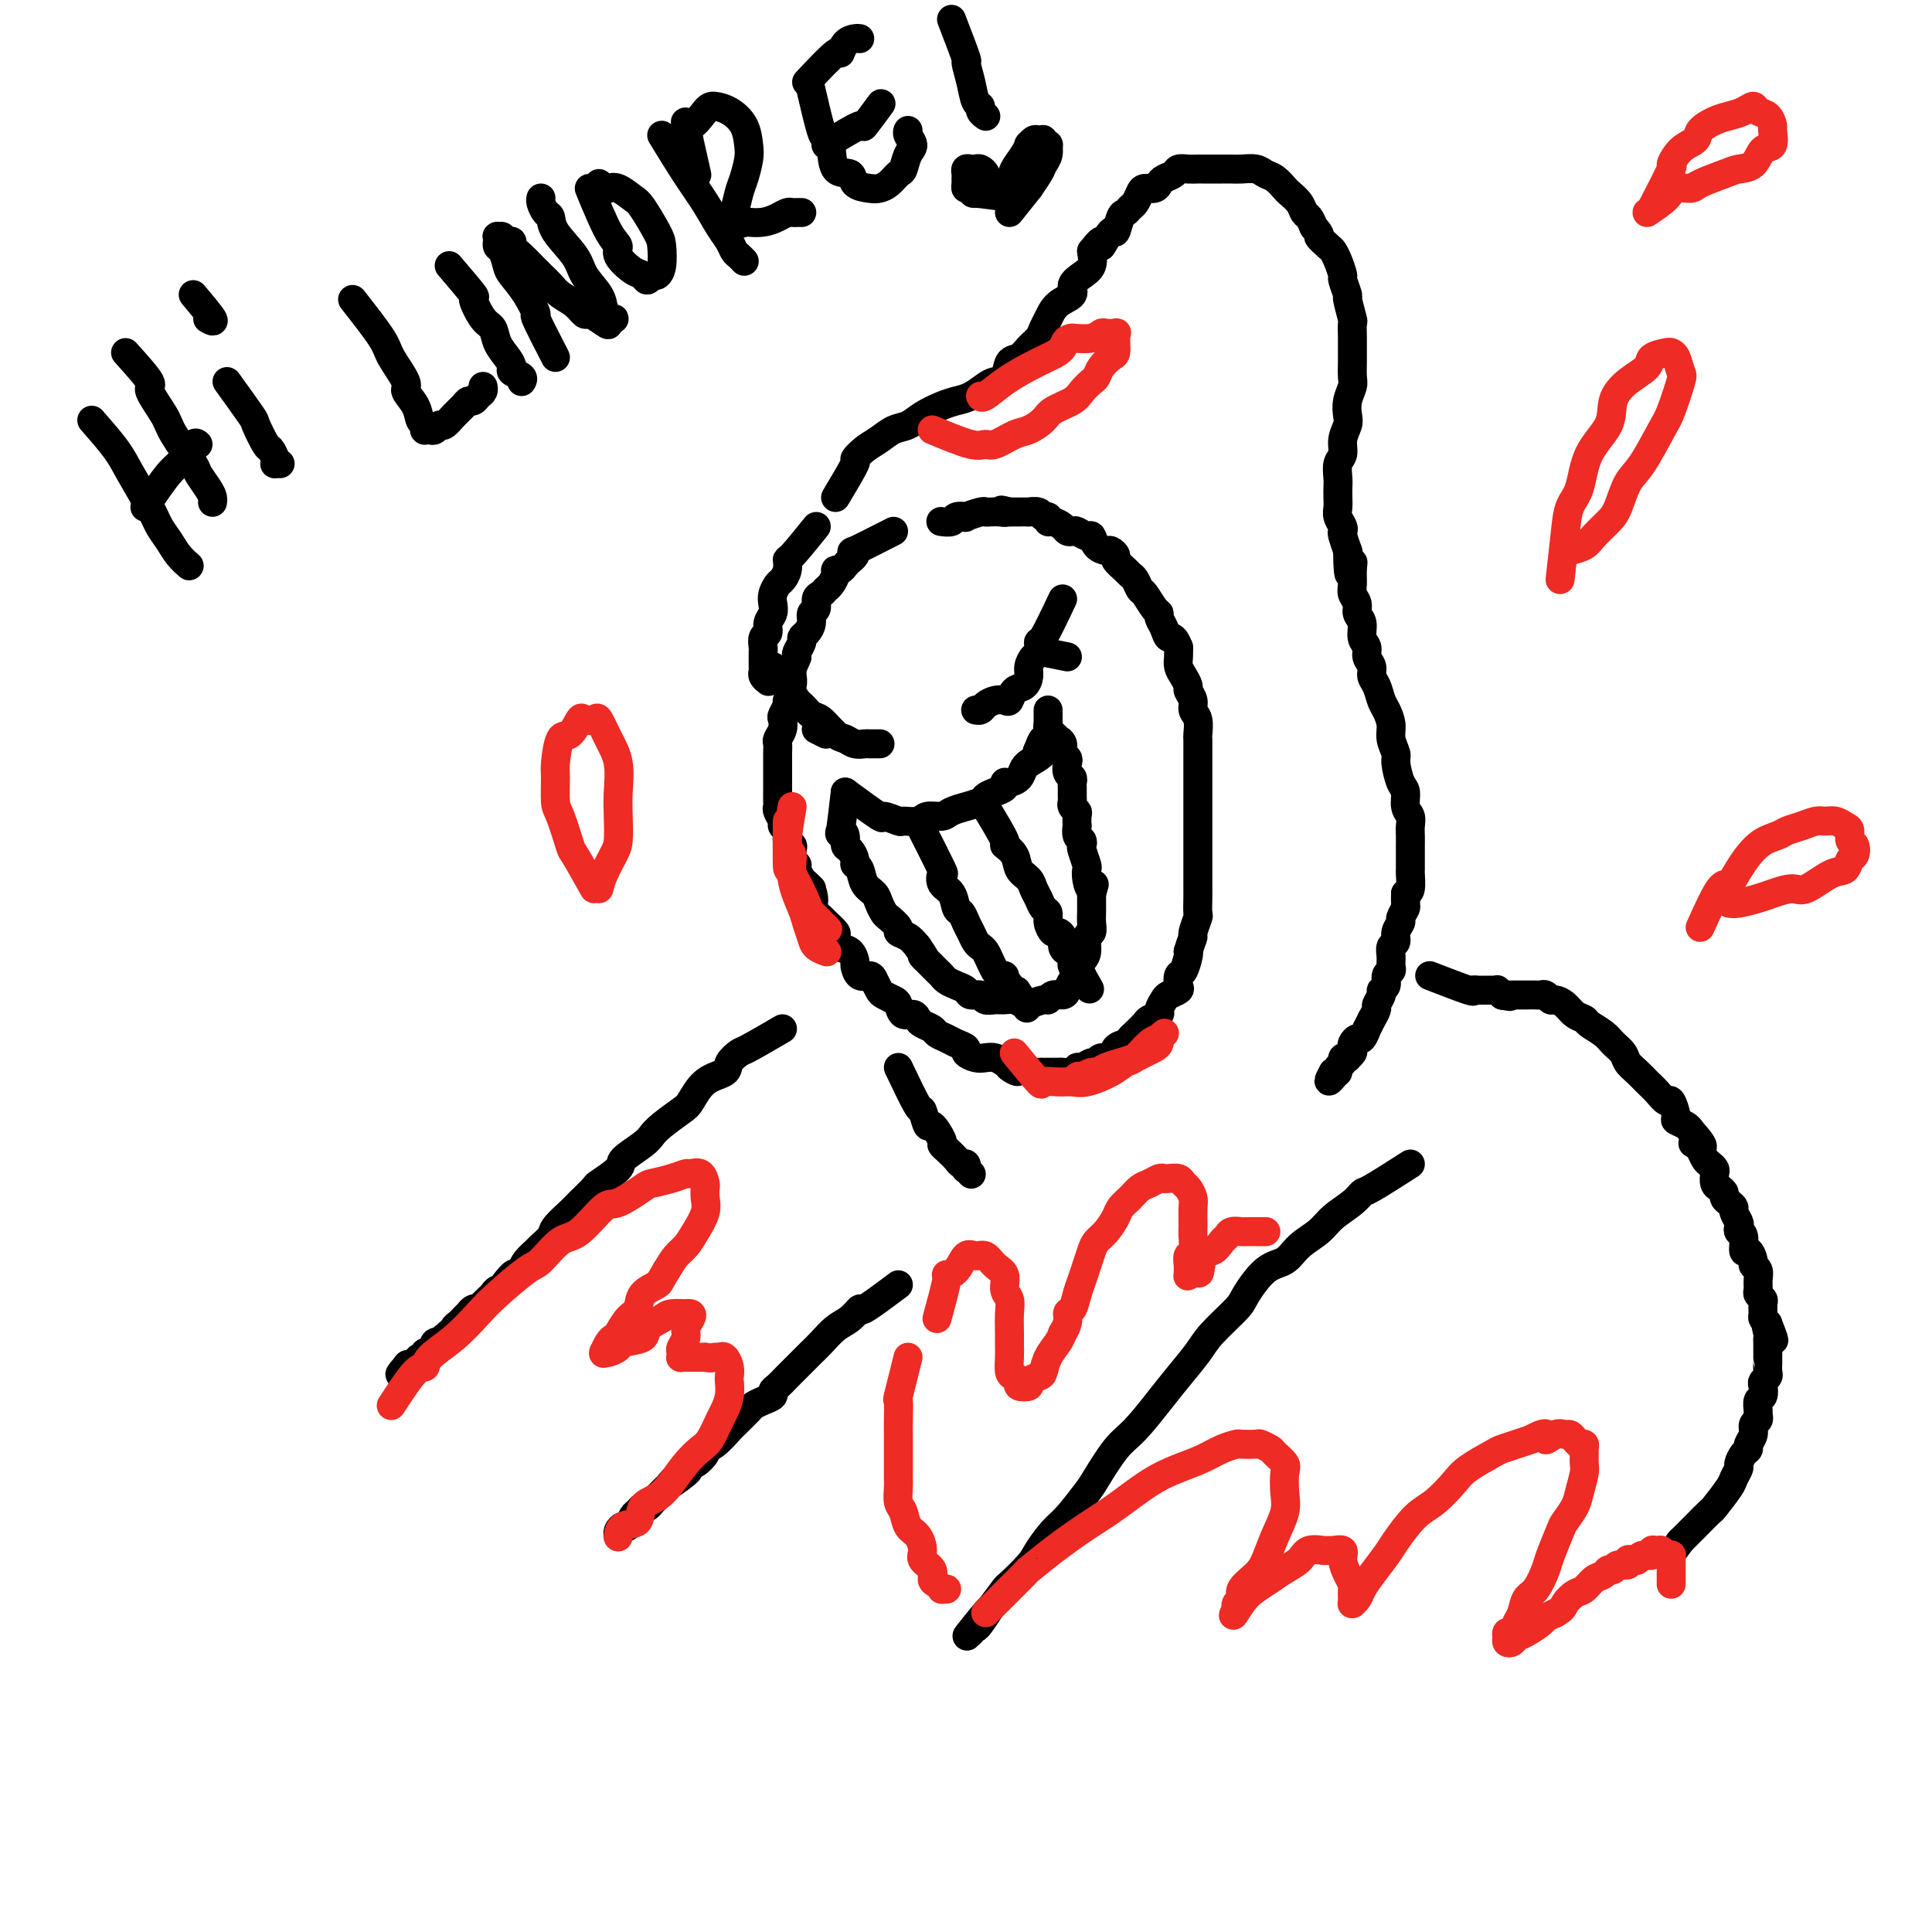 <svg viewBox='0 0 400 400' version='1.1' xmlns='http://www.w3.org/2000/svg' xmlns:xlink='http://www.w3.org/1999/xlink'><g fill='none' stroke='rgb(0,0,0)' stroke-width='6' stroke-linecap='round' stroke-linejoin='round'><path d='M185,110c-3.375,1.714 -6.750,3.429 -8,4c-1.250,0.571 -0.376,-0.001 0,0c0.376,0.001 0.254,0.574 0,1c-0.254,0.426 -0.642,0.705 -1,1c-0.358,0.295 -0.687,0.608 -1,1c-0.313,0.392 -0.609,0.864 -1,1c-0.391,0.136 -0.878,-0.066 -1,0c-0.122,0.066 0.121,0.398 0,1c-0.121,0.602 -0.606,1.475 -1,2c-0.394,0.525 -0.698,0.703 -1,1c-0.302,0.297 -0.602,0.712 -1,1c-0.398,0.288 -0.894,0.448 -1,1c-0.106,0.552 0.178,1.496 0,2c-0.178,0.504 -0.817,0.568 -1,1c-0.183,0.432 0.091,1.233 0,2c-0.091,0.767 -0.546,1.501 -1,2c-0.454,0.499 -0.905,0.763 -1,1c-0.095,0.237 0.167,0.449 0,1c-0.167,0.551 -0.762,1.443 -1,2c-0.238,0.557 -0.119,0.778 0,1'/><path d='M165,136c-0.847,2.260 -0.963,1.909 -1,2c-0.037,0.091 0.005,0.625 0,1c-0.005,0.375 -0.058,0.591 0,1c0.058,0.409 0.225,1.012 0,2c-0.225,0.988 -0.844,2.361 -1,3c-0.156,0.639 0.151,0.542 0,1c-0.151,0.458 -0.758,1.470 -1,2c-0.242,0.530 -0.117,0.578 0,1c0.117,0.422 0.228,1.216 0,2c-0.228,0.784 -0.793,1.556 -1,2c-0.207,0.444 -0.055,0.560 0,1c0.055,0.440 0.015,1.206 0,2c-0.015,0.794 -0.004,1.617 0,2c0.004,0.383 0.001,0.326 0,1c-0.001,0.674 -0.001,2.077 0,3c0.001,0.923 0.004,1.364 0,2c-0.004,0.636 -0.016,1.466 0,2c0.016,0.534 0.061,0.772 0,1c-0.061,0.228 -0.228,0.446 0,1c0.228,0.554 0.849,1.444 1,2c0.151,0.556 -0.170,0.778 0,1c0.170,0.222 0.829,0.444 1,1c0.171,0.556 -0.146,1.444 0,2c0.146,0.556 0.756,0.778 1,1c0.244,0.222 0.121,0.445 0,1c-0.121,0.555 -0.240,1.444 0,2c0.240,0.556 0.838,0.779 1,1c0.162,0.221 -0.111,0.441 0,1c0.111,0.559 0.607,1.458 1,2c0.393,0.542 0.684,0.726 1,1c0.316,0.274 0.658,0.637 1,1'/><path d='M168,184c1.036,3.357 0.128,2.749 0,3c-0.128,0.251 0.526,1.362 1,2c0.474,0.638 0.770,0.805 1,1c0.230,0.195 0.394,0.418 1,1c0.606,0.582 1.655,1.522 2,2c0.345,0.478 -0.013,0.494 0,1c0.013,0.506 0.398,1.502 1,2c0.602,0.498 1.422,0.497 2,1c0.578,0.503 0.914,1.510 1,2c0.086,0.490 -0.079,0.464 0,1c0.079,0.536 0.401,1.635 1,2c0.599,0.365 1.474,-0.004 2,0c0.526,0.004 0.705,0.381 1,1c0.295,0.619 0.708,1.480 1,2c0.292,0.520 0.463,0.699 1,1c0.537,0.301 1.439,0.725 2,1c0.561,0.275 0.779,0.402 1,1c0.221,0.598 0.444,1.666 1,2c0.556,0.334 1.443,-0.065 2,0c0.557,0.065 0.782,0.595 1,1c0.218,0.405 0.428,0.686 1,1c0.572,0.314 1.506,0.662 2,1c0.494,0.338 0.547,0.668 1,1c0.453,0.332 1.304,0.667 2,1c0.696,0.333 1.236,0.664 2,1c0.764,0.336 1.752,0.678 2,1c0.248,0.322 -0.243,0.625 0,1c0.243,0.375 1.220,0.822 2,1c0.780,0.178 1.364,0.086 2,0c0.636,-0.086 1.325,-0.168 2,0c0.675,0.168 1.338,0.584 2,1'/><path d='M208,220c4.771,3.027 1.698,1.596 1,1c-0.698,-0.596 0.978,-0.356 2,0c1.022,0.356 1.391,0.827 2,1c0.609,0.173 1.457,0.046 2,0c0.543,-0.046 0.779,-0.011 1,0c0.221,0.011 0.427,-0.001 1,0c0.573,0.001 1.515,0.015 2,0c0.485,-0.015 0.515,-0.061 1,0c0.485,0.061 1.426,0.228 2,0c0.574,-0.228 0.783,-0.850 1,-1c0.217,-0.150 0.443,0.172 1,0c0.557,-0.172 1.443,-0.837 2,-1c0.557,-0.163 0.783,0.178 1,0c0.217,-0.178 0.426,-0.874 1,-1c0.574,-0.126 1.515,0.318 2,0c0.485,-0.318 0.515,-1.398 1,-2c0.485,-0.602 1.424,-0.724 2,-1c0.576,-0.276 0.789,-0.704 1,-1c0.211,-0.296 0.420,-0.459 1,-1c0.580,-0.541 1.532,-1.458 2,-2c0.468,-0.542 0.453,-0.708 1,-1c0.547,-0.292 1.657,-0.708 2,-1c0.343,-0.292 -0.080,-0.458 0,-1c0.080,-0.542 0.662,-1.459 1,-2c0.338,-0.541 0.433,-0.706 1,-1c0.567,-0.294 1.606,-0.716 2,-1c0.394,-0.284 0.144,-0.430 0,-1c-0.144,-0.570 -0.183,-1.565 0,-2c0.183,-0.435 0.588,-0.309 1,-1c0.412,-0.691 0.832,-2.197 1,-3c0.168,-0.803 0.084,-0.901 0,-1'/><path d='M246,197c0.552,-1.904 0.933,-2.663 1,-3c0.067,-0.337 -0.178,-0.250 0,-1c0.178,-0.750 0.780,-2.337 1,-3c0.220,-0.663 0.059,-0.403 0,-1c-0.059,-0.597 -0.016,-2.050 0,-3c0.016,-0.950 0.004,-1.395 0,-2c-0.004,-0.605 -0.001,-1.369 0,-2c0.001,-0.631 0.000,-1.129 0,-2c-0.000,-0.871 -0.000,-2.116 0,-3c0.000,-0.884 0.000,-1.406 0,-2c-0.000,-0.594 -0.000,-1.260 0,-2c0.000,-0.740 0.000,-1.554 0,-2c-0.000,-0.446 0.000,-0.523 0,-1c-0.000,-0.477 -0.000,-1.354 0,-2c0.000,-0.646 0.000,-1.060 0,-2c-0.000,-0.940 -0.000,-2.405 0,-3c0.000,-0.595 0.000,-0.321 0,-1c-0.000,-0.679 -0.000,-2.313 0,-3c0.000,-0.687 0.001,-0.428 0,-1c-0.001,-0.572 -0.004,-1.973 0,-3c0.004,-1.027 0.016,-1.678 0,-2c-0.016,-0.322 -0.061,-0.314 0,-1c0.061,-0.686 0.227,-2.067 0,-3c-0.227,-0.933 -0.848,-1.419 -1,-2c-0.152,-0.581 0.166,-1.258 0,-2c-0.166,-0.742 -0.815,-1.550 -1,-2c-0.185,-0.450 0.094,-0.543 0,-1c-0.094,-0.457 -0.561,-1.277 -1,-2c-0.439,-0.723 -0.849,-1.348 -1,-2c-0.151,-0.652 -0.043,-1.329 0,-2c0.043,-0.671 0.022,-1.335 0,-2'/><path d='M244,134c-1.028,-2.681 -1.598,-1.882 -2,-2c-0.402,-0.118 -0.636,-1.153 -1,-2c-0.364,-0.847 -0.857,-1.507 -1,-2c-0.143,-0.493 0.064,-0.818 0,-1c-0.064,-0.182 -0.399,-0.220 -1,-1c-0.601,-0.780 -1.469,-2.302 -2,-3c-0.531,-0.698 -0.724,-0.572 -1,-1c-0.276,-0.428 -0.633,-1.410 -1,-2c-0.367,-0.590 -0.743,-0.789 -1,-1c-0.257,-0.211 -0.397,-0.434 -1,-1c-0.603,-0.566 -1.671,-1.474 -2,-2c-0.329,-0.526 0.080,-0.671 0,-1c-0.080,-0.329 -0.650,-0.844 -1,-1c-0.350,-0.156 -0.479,0.045 -1,0c-0.521,-0.045 -1.435,-0.338 -2,-1c-0.565,-0.662 -0.782,-1.693 -1,-2c-0.218,-0.307 -0.439,0.111 -1,0c-0.561,-0.111 -1.463,-0.752 -2,-1c-0.537,-0.248 -0.708,-0.104 -1,0c-0.292,0.104 -0.704,0.167 -1,0c-0.296,-0.167 -0.475,-0.566 -1,-1c-0.525,-0.434 -1.396,-0.905 -2,-1c-0.604,-0.095 -0.940,0.185 -1,0c-0.060,-0.185 0.158,-0.834 0,-1c-0.158,-0.166 -0.690,0.152 -1,0c-0.310,-0.152 -0.398,-0.773 -1,-1c-0.602,-0.227 -1.719,-0.061 -2,0c-0.281,0.061 0.275,0.016 0,0c-0.275,-0.016 -1.382,-0.004 -2,0c-0.618,0.004 -0.748,0.001 -1,0c-0.252,-0.001 -0.626,-0.001 -1,0'/><path d='M209,106c-2.824,-0.774 -1.384,-0.208 -1,0c0.384,0.208 -0.287,0.060 -1,0c-0.713,-0.060 -1.467,-0.030 -2,0c-0.533,0.030 -0.843,0.060 -1,0c-0.157,-0.060 -0.159,-0.208 -1,0c-0.841,0.208 -2.520,0.774 -3,1c-0.480,0.226 0.239,0.113 0,0c-0.239,-0.113 -1.435,-0.226 -2,0c-0.565,0.226 -0.498,0.792 -1,1c-0.502,0.208 -1.572,0.060 -2,0c-0.428,-0.060 -0.214,-0.030 0,0'/><path d='M175,164c2.934,2.144 5.868,4.288 7,5c1.132,0.712 0.462,-0.009 1,0c0.538,0.009 2.284,0.749 3,1c0.716,0.251 0.403,0.012 1,0c0.597,-0.012 2.106,0.203 3,0c0.894,-0.203 1.175,-0.824 2,-1c0.825,-0.176 2.193,0.093 3,0c0.807,-0.093 1.052,-0.550 2,-1c0.948,-0.450 2.599,-0.894 3,-1c0.401,-0.106 -0.449,0.127 0,0c0.449,-0.127 2.197,-0.612 3,-1c0.803,-0.388 0.662,-0.678 1,-1c0.338,-0.322 1.155,-0.677 2,-1c0.845,-0.323 1.718,-0.615 2,-1c0.282,-0.385 -0.026,-0.863 0,-1c0.026,-0.137 0.385,0.068 1,0c0.615,-0.068 1.484,-0.410 2,-1c0.516,-0.590 0.677,-1.428 1,-2c0.323,-0.572 0.806,-0.878 1,-1c0.194,-0.122 0.097,-0.061 0,0'/><path d='M213,158c4.023,-2.283 2.581,-1.992 2,-2c-0.581,-0.008 -0.299,-0.317 0,-1c0.299,-0.683 0.616,-1.741 1,-2c0.384,-0.259 0.835,0.282 1,0c0.165,-0.282 0.044,-1.386 0,-2c-0.044,-0.614 -0.012,-0.739 0,-1c0.012,-0.261 0.003,-0.658 0,-1c-0.003,-0.342 -0.001,-0.628 0,-1c0.001,-0.372 0.000,-0.831 0,-1c-0.000,-0.169 -0.000,-0.048 0,0c0.000,0.048 0.000,0.024 0,0'/><path d='M175,164c-0.391,3.396 -0.781,6.793 -1,8c-0.219,1.207 -0.265,0.225 0,0c0.265,-0.225 0.841,0.307 1,1c0.159,0.693 -0.098,1.546 0,2c0.098,0.454 0.550,0.510 1,1c0.450,0.490 0.898,1.416 1,2c0.102,0.584 -0.142,0.828 0,1c0.142,0.172 0.668,0.274 1,1c0.332,0.726 0.469,2.077 1,3c0.531,0.923 1.457,1.417 2,2c0.543,0.583 0.704,1.256 1,2c0.296,0.744 0.726,1.561 1,2c0.274,0.439 0.391,0.502 1,1c0.609,0.498 1.710,1.433 2,2c0.290,0.567 -0.230,0.768 0,1c0.230,0.232 1.208,0.495 2,1c0.792,0.505 1.396,1.253 2,2'/><path d='M190,196c2.515,3.670 1.303,2.345 1,2c-0.303,-0.345 0.303,0.289 1,1c0.697,0.711 1.486,1.500 2,2c0.514,0.500 0.752,0.712 1,1c0.248,0.288 0.504,0.650 1,1c0.496,0.350 1.231,0.686 2,1c0.769,0.314 1.571,0.606 2,1c0.429,0.394 0.485,0.890 1,1c0.515,0.110 1.488,-0.168 2,0c0.512,0.168 0.561,0.780 1,1c0.439,0.220 1.267,0.046 2,0c0.733,-0.046 1.370,0.036 2,0c0.630,-0.036 1.254,-0.191 2,0c0.746,0.191 1.613,0.727 2,1c0.387,0.273 0.292,0.284 1,0c0.708,-0.284 2.217,-0.863 3,-1c0.783,-0.137 0.839,0.167 1,0c0.161,-0.167 0.425,-0.804 1,-1c0.575,-0.196 1.460,0.051 2,0c0.540,-0.051 0.736,-0.398 1,-1c0.264,-0.602 0.597,-1.458 1,-2c0.403,-0.542 0.878,-0.769 1,-1c0.122,-0.231 -0.107,-0.467 0,-1c0.107,-0.533 0.550,-1.364 1,-2c0.450,-0.636 0.905,-1.076 1,-2c0.095,-0.924 -0.171,-2.330 0,-3c0.171,-0.670 0.778,-0.602 1,-1c0.222,-0.398 0.060,-1.261 0,-2c-0.060,-0.739 -0.016,-1.353 0,-2c0.016,-0.647 0.005,-1.328 0,-2c-0.005,-0.672 -0.002,-1.336 0,-2'/><path d='M226,185c0.988,-3.385 0.457,-1.348 0,-1c-0.457,0.348 -0.841,-0.992 -1,-2c-0.159,-1.008 -0.094,-1.685 0,-2c0.094,-0.315 0.218,-0.268 0,-1c-0.218,-0.732 -0.776,-2.243 -1,-3c-0.224,-0.757 -0.112,-0.761 0,-1c0.112,-0.239 0.226,-0.712 0,-1c-0.226,-0.288 -0.792,-0.392 -1,-1c-0.208,-0.608 -0.060,-1.721 0,-2c0.060,-0.279 0.030,0.276 0,0c-0.030,-0.276 -0.061,-1.382 0,-2c0.061,-0.618 0.212,-0.747 0,-1c-0.212,-0.253 -0.789,-0.631 -1,-1c-0.211,-0.369 -0.055,-0.729 0,-1c0.055,-0.271 0.011,-0.453 0,-1c-0.011,-0.547 0.011,-1.460 0,-2c-0.011,-0.540 -0.054,-0.708 0,-1c0.054,-0.292 0.207,-0.707 0,-1c-0.207,-0.293 -0.772,-0.463 -1,-1c-0.228,-0.537 -0.118,-1.440 0,-2c0.118,-0.560 0.242,-0.776 0,-1c-0.242,-0.224 -0.852,-0.455 -1,-1c-0.148,-0.545 0.167,-1.403 0,-2c-0.167,-0.597 -0.815,-0.934 -1,-1c-0.185,-0.066 0.094,0.140 0,0c-0.094,-0.140 -0.561,-0.625 -1,-1c-0.439,-0.375 -0.849,-0.639 -1,-1c-0.151,-0.361 -0.043,-0.817 0,-1c0.043,-0.183 0.022,-0.091 0,0'/><path d='M191,172c1.676,3.319 3.352,6.637 4,8c0.648,1.363 0.268,0.770 0,1c-0.268,0.230 -0.423,1.283 0,2c0.423,0.717 1.423,1.098 2,2c0.577,0.902 0.732,2.325 1,3c0.268,0.675 0.649,0.601 1,1c0.351,0.399 0.671,1.272 1,2c0.329,0.728 0.665,1.311 1,2c0.335,0.689 0.667,1.483 1,2c0.333,0.517 0.666,0.755 1,1c0.334,0.245 0.668,0.495 1,1c0.332,0.505 0.662,1.263 1,2c0.338,0.737 0.683,1.453 1,2c0.317,0.547 0.606,0.925 1,1c0.394,0.075 0.893,-0.152 1,0c0.107,0.152 -0.178,0.682 0,1c0.178,0.318 0.818,0.425 1,1c0.182,0.575 -0.095,1.618 0,2c0.095,0.382 0.562,0.102 1,0c0.438,-0.102 0.849,-0.028 1,0c0.151,0.028 0.043,0.008 0,0c-0.043,-0.008 -0.022,-0.004 0,0'/><path d='M211,206c3.111,5.289 0.889,1.511 0,0c-0.889,-1.511 -0.444,-0.756 0,0'/><path d='M204,167c1.747,2.885 3.494,5.770 4,7c0.506,1.230 -0.229,0.805 0,1c0.229,0.195 1.424,1.011 2,2c0.576,0.989 0.535,2.153 1,3c0.465,0.847 1.435,1.378 2,2c0.565,0.622 0.725,1.335 1,2c0.275,0.665 0.665,1.282 1,2c0.335,0.718 0.614,1.537 1,2c0.386,0.463 0.878,0.571 1,1c0.122,0.429 -0.126,1.179 0,2c0.126,0.821 0.625,1.712 1,2c0.375,0.288 0.626,-0.029 1,0c0.374,0.029 0.871,0.403 1,1c0.129,0.597 -0.109,1.417 0,2c0.109,0.583 0.564,0.930 1,1c0.436,0.070 0.852,-0.136 1,0c0.148,0.136 0.029,0.615 0,1c-0.029,0.385 0.031,0.678 0,1c-0.031,0.322 -0.152,0.675 0,1c0.152,0.325 0.577,0.623 1,1c0.423,0.377 0.845,0.832 1,1c0.155,0.168 0.044,0.048 0,0c-0.044,-0.048 -0.022,-0.024 0,0'/><path d='M224,202c3.094,5.415 0.829,1.451 0,0c-0.829,-1.451 -0.223,-0.391 0,0c0.223,0.391 0.064,0.112 0,0c-0.064,-0.112 -0.032,-0.056 0,0'/><path d='M171,152c0.000,0.000 -2.000,-1.000 -2,-1'/><path d='M221,136c0.000,0.000 -5.000,-1.000 -5,-1'/><path d='M160,138c2.050,2.904 4.100,5.808 5,7c0.900,1.192 0.650,0.672 1,1c0.350,0.328 1.301,1.503 2,2c0.699,0.497 1.147,0.315 2,1c0.853,0.685 2.111,2.236 3,3c0.889,0.764 1.409,0.741 2,1c0.591,0.259 1.255,0.802 2,1c0.745,0.198 1.573,0.053 2,0c0.427,-0.053 0.455,-0.014 1,0c0.545,0.014 1.608,0.004 2,0c0.392,-0.004 0.112,-0.001 0,0c-0.112,0.001 -0.056,0.001 0,0'/><path d='M220,124c-1.571,3.324 -3.143,6.648 -4,8c-0.857,1.352 -1.000,0.732 -1,1c-0.000,0.268 0.142,1.424 0,2c-0.142,0.576 -0.566,0.573 -1,1c-0.434,0.427 -0.876,1.285 -1,2c-0.124,0.715 0.070,1.288 0,2c-0.070,0.712 -0.403,1.563 -1,2c-0.597,0.437 -1.459,0.460 -2,1c-0.541,0.540 -0.761,1.599 -1,2c-0.239,0.401 -0.499,0.146 -1,0c-0.501,-0.146 -1.245,-0.183 -2,0c-0.755,0.183 -1.522,0.585 -2,1c-0.478,0.415 -0.667,0.842 -1,1c-0.333,0.158 -0.809,0.045 -1,0c-0.191,-0.045 -0.095,-0.023 0,0'/><path d='M173,103c1.732,-2.894 3.464,-5.787 4,-7c0.536,-1.213 -0.124,-0.744 0,-1c0.124,-0.256 1.032,-1.237 2,-2c0.968,-0.763 1.995,-1.307 3,-2c1.005,-0.693 1.987,-1.534 3,-2c1.013,-0.466 2.056,-0.558 3,-1c0.944,-0.442 1.790,-1.235 3,-2c1.210,-0.765 2.785,-1.501 4,-2c1.215,-0.499 2.070,-0.762 3,-1c0.930,-0.238 1.936,-0.453 3,-1c1.064,-0.547 2.186,-1.427 3,-2c0.814,-0.573 1.320,-0.839 2,-1c0.680,-0.161 1.534,-0.217 2,-1c0.466,-0.783 0.545,-2.293 1,-3c0.455,-0.707 1.287,-0.611 2,-1c0.713,-0.389 1.306,-1.263 2,-2c0.694,-0.737 1.490,-1.338 2,-2c0.510,-0.662 0.734,-1.385 1,-2c0.266,-0.615 0.574,-1.124 1,-2c0.426,-0.876 0.969,-2.121 2,-3c1.031,-0.879 2.550,-1.393 3,-2c0.450,-0.607 -0.168,-1.307 0,-2c0.168,-0.693 1.122,-1.379 2,-2c0.878,-0.621 1.679,-1.177 2,-2c0.321,-0.823 0.160,-1.911 0,-3'/><path d='M226,52c3.129,-4.054 1.952,-1.191 2,-1c0.048,0.191 1.322,-2.292 2,-3c0.678,-0.708 0.759,0.358 1,0c0.241,-0.358 0.642,-2.141 1,-3c0.358,-0.859 0.672,-0.794 1,-1c0.328,-0.206 0.669,-0.681 1,-1c0.331,-0.319 0.652,-0.481 1,-1c0.348,-0.519 0.722,-1.396 1,-2c0.278,-0.604 0.460,-0.935 1,-1c0.540,-0.065 1.439,0.137 2,0c0.561,-0.137 0.783,-0.611 1,-1c0.217,-0.389 0.429,-0.693 1,-1c0.571,-0.307 1.500,-0.618 2,-1c0.500,-0.382 0.571,-0.834 1,-1c0.429,-0.166 1.217,-0.044 2,0c0.783,0.044 1.561,0.012 2,0c0.439,-0.012 0.539,-0.003 1,0c0.461,0.003 1.282,-0.000 2,0c0.718,0.000 1.333,0.003 2,0c0.667,-0.003 1.386,-0.013 2,0c0.614,0.013 1.124,0.049 2,0c0.876,-0.049 2.117,-0.183 3,0c0.883,0.183 1.406,0.682 2,1c0.594,0.318 1.258,0.456 2,1c0.742,0.544 1.561,1.493 2,2c0.439,0.507 0.499,0.572 1,1c0.501,0.428 1.444,1.218 2,2c0.556,0.782 0.727,1.557 1,2c0.273,0.443 0.650,0.555 1,1c0.350,0.445 0.675,1.222 1,2'/><path d='M272,47c1.975,2.199 0.911,1.697 1,2c0.089,0.303 1.329,1.413 2,2c0.671,0.587 0.772,0.652 1,1c0.228,0.348 0.582,0.979 1,2c0.418,1.021 0.900,2.432 1,3c0.100,0.568 -0.184,0.294 0,1c0.184,0.706 0.834,2.394 1,3c0.166,0.606 -0.152,0.130 0,1c0.152,0.870 0.773,3.085 1,4c0.227,0.915 0.061,0.528 0,1c-0.061,0.472 -0.015,1.802 0,3c0.015,1.198 0.000,2.263 0,3c-0.000,0.737 0.014,1.146 0,2c-0.014,0.854 -0.055,2.153 0,3c0.055,0.847 0.207,1.241 0,2c-0.207,0.759 -0.772,1.884 -1,3c-0.228,1.116 -0.117,2.223 0,3c0.117,0.777 0.242,1.223 0,2c-0.242,0.777 -0.849,1.885 -1,3c-0.151,1.115 0.156,2.238 0,3c-0.156,0.762 -0.774,1.163 -1,2c-0.226,0.837 -0.062,2.111 0,3c0.062,0.889 0.020,1.394 0,2c-0.020,0.606 -0.019,1.315 0,2c0.019,0.685 0.057,1.347 0,2c-0.057,0.653 -0.208,1.296 0,2c0.208,0.704 0.774,1.468 1,2c0.226,0.532 0.112,0.833 0,1c-0.112,0.167 -0.223,0.199 0,1c0.223,0.801 0.778,2.372 1,3c0.222,0.628 0.111,0.314 0,0'/><path d='M279,114c0.073,8.086 0.756,4.302 1,3c0.244,-1.302 0.050,-0.122 0,1c-0.050,1.122 0.043,2.186 0,3c-0.043,0.814 -0.223,1.376 0,2c0.223,0.624 0.848,1.308 1,2c0.152,0.692 -0.171,1.393 0,2c0.171,0.607 0.834,1.121 1,2c0.166,0.879 -0.167,2.123 0,3c0.167,0.877 0.832,1.389 1,2c0.168,0.611 -0.162,1.322 0,2c0.162,0.678 0.817,1.321 1,2c0.183,0.679 -0.104,1.392 0,2c0.104,0.608 0.601,1.110 1,2c0.399,0.890 0.699,2.168 1,3c0.301,0.832 0.602,1.218 1,2c0.398,0.782 0.894,1.961 1,3c0.106,1.039 -0.178,1.940 0,3c0.178,1.060 0.817,2.280 1,3c0.183,0.720 -0.091,0.941 0,2c0.091,1.059 0.546,2.955 1,4c0.454,1.045 0.906,1.238 1,2c0.094,0.762 -0.171,2.091 0,3c0.171,0.909 0.778,1.397 1,2c0.222,0.603 0.060,1.321 0,2c-0.060,0.679 -0.016,1.317 0,2c0.016,0.683 0.005,1.409 0,2c-0.005,0.591 -0.004,1.048 0,2c0.004,0.952 0.011,2.400 0,3c-0.011,0.600 -0.042,0.354 0,1c0.042,0.646 0.155,2.185 0,3c-0.155,0.815 -0.577,0.908 -1,1'/><path d='M291,185c-0.089,2.734 0.187,2.568 0,3c-0.187,0.432 -0.839,1.463 -1,2c-0.161,0.537 0.167,0.580 0,1c-0.167,0.420 -0.830,1.215 -1,2c-0.170,0.785 0.152,1.558 0,2c-0.152,0.442 -0.777,0.551 -1,1c-0.223,0.449 -0.045,1.237 0,2c0.045,0.763 -0.045,1.500 0,2c0.045,0.500 0.223,0.763 0,1c-0.223,0.237 -0.849,0.449 -1,1c-0.151,0.551 0.171,1.442 0,2c-0.171,0.558 -0.834,0.785 -1,1c-0.166,0.215 0.167,0.420 0,1c-0.167,0.580 -0.833,1.537 -1,2c-0.167,0.463 0.166,0.434 0,1c-0.166,0.566 -0.832,1.729 -1,2c-0.168,0.271 0.162,-0.349 0,0c-0.162,0.349 -0.818,1.666 -1,2c-0.182,0.334 0.109,-0.314 0,0c-0.109,0.314 -0.616,1.589 -1,2c-0.384,0.411 -0.643,-0.044 -1,0c-0.357,0.044 -0.813,0.586 -1,1c-0.187,0.414 -0.107,0.698 0,1c0.107,0.302 0.240,0.620 0,1c-0.240,0.380 -0.853,0.823 -1,1c-0.147,0.177 0.172,0.090 0,0c-0.172,-0.090 -0.833,-0.181 -1,0c-0.167,0.181 0.161,0.636 0,1c-0.161,0.364 -0.813,0.636 -1,1c-0.187,0.364 0.089,0.818 0,1c-0.089,0.182 -0.545,0.091 -1,0'/><path d='M276,222c-1.702,3.011 -0.456,1.539 0,1c0.456,-0.539 0.123,-0.145 0,0c-0.123,0.145 -0.035,0.041 0,0c0.035,-0.041 0.018,-0.021 0,0'/><path d='M169,109c-1.993,2.468 -3.987,4.937 -5,6c-1.013,1.063 -1.046,0.722 -1,1c0.046,0.278 0.170,1.177 0,2c-0.170,0.823 -0.633,1.572 -1,2c-0.367,0.428 -0.638,0.537 -1,1c-0.362,0.463 -0.814,1.280 -1,2c-0.186,0.720 -0.106,1.344 0,2c0.106,0.656 0.239,1.345 0,2c-0.239,0.655 -0.849,1.275 -1,2c-0.151,0.725 0.156,1.555 0,2c-0.156,0.445 -0.774,0.504 -1,1c-0.226,0.496 -0.060,1.428 0,2c0.060,0.572 0.015,0.783 0,1c-0.015,0.217 -0.000,0.440 0,1c0.000,0.560 -0.014,1.457 0,2c0.014,0.543 0.055,0.733 0,1c-0.055,0.267 -0.207,0.610 0,1c0.207,0.390 0.773,0.826 1,1c0.227,0.174 0.113,0.087 0,0'/><path d='M186,221c1.604,3.365 3.208,6.730 4,8c0.792,1.270 0.772,0.445 1,1c0.228,0.555 0.704,2.491 1,3c0.296,0.509 0.412,-0.407 1,0c0.588,0.407 1.649,2.138 2,3c0.351,0.862 -0.007,0.857 0,1c0.007,0.143 0.380,0.435 1,1c0.620,0.565 1.486,1.404 2,2c0.514,0.596 0.678,0.948 1,1c0.322,0.052 0.804,-0.196 1,0c0.196,0.196 0.105,0.837 0,1c-0.105,0.163 -0.224,-0.152 0,0c0.224,0.152 0.791,0.772 1,1c0.209,0.228 0.060,0.065 0,0c-0.060,-0.065 -0.030,-0.033 0,0'/><path d='M19,87c1.882,2.155 3.764,4.309 5,6c1.236,1.691 1.825,2.917 3,5c1.175,2.083 2.935,5.021 4,7c1.065,1.979 1.434,3.000 2,4c0.566,1.000 1.328,1.981 2,3c0.672,1.019 1.252,2.077 2,3c0.748,0.923 1.663,1.710 2,2c0.337,0.290 0.096,0.083 0,0c-0.096,-0.083 -0.048,-0.041 0,0'/><path d='M26,73c2.196,2.441 4.393,4.882 5,6c0.607,1.118 -0.375,0.914 0,2c0.375,1.086 2.107,3.463 3,5c0.893,1.537 0.947,2.232 2,4c1.053,1.768 3.105,4.607 4,6c0.895,1.393 0.632,1.340 1,2c0.368,0.660 1.367,2.033 2,3c0.633,0.967 0.902,1.527 1,2c0.098,0.473 0.026,0.858 0,1c-0.026,0.142 -0.008,0.041 0,0c0.008,-0.041 0.004,-0.020 0,0'/><path d='M30,105c1.826,-2.710 3.652,-5.419 5,-7c1.348,-1.581 2.217,-2.032 3,-3c0.783,-0.968 1.480,-2.453 2,-3c0.520,-0.547 0.863,-0.156 1,0c0.137,0.156 0.069,0.078 0,0'/><path d='M47,79c2.055,2.849 4.109,5.698 5,7c0.891,1.302 0.617,1.056 1,2c0.383,0.944 1.422,3.076 2,4c0.578,0.924 0.694,0.640 1,1c0.306,0.360 0.800,1.364 1,2c0.200,0.636 0.105,0.902 0,1c-0.105,0.098 -0.221,0.026 0,0c0.221,-0.026 0.777,-0.008 1,0c0.223,0.008 0.111,0.004 0,0'/><path d='M43,66c0.750,0.417 1.500,0.833 1,0c-0.500,-0.833 -2.250,-2.917 -4,-5'/><path d='M73,62c2.404,3.069 4.809,6.137 6,8c1.191,1.863 1.169,2.520 2,4c0.831,1.480 2.513,3.783 3,5c0.487,1.217 -0.223,1.349 0,2c0.223,0.651 1.380,1.821 2,3c0.620,1.179 0.705,2.368 1,3c0.295,0.632 0.800,0.706 1,1c0.200,0.294 0.095,0.807 0,1c-0.095,0.193 -0.181,0.067 0,0c0.181,-0.067 0.629,-0.076 1,0c0.371,0.076 0.667,0.238 1,0c0.333,-0.238 0.705,-0.877 1,-1c0.295,-0.123 0.513,0.269 1,0c0.487,-0.269 1.244,-1.199 2,-2c0.756,-0.801 1.513,-1.471 2,-2c0.487,-0.529 0.705,-0.916 1,-1c0.295,-0.084 0.667,0.135 1,0c0.333,-0.135 0.625,-0.624 1,-1c0.375,-0.376 0.832,-0.640 1,-1c0.168,-0.360 0.048,-0.817 0,-1c-0.048,-0.183 -0.024,-0.091 0,0'/><path d='M93,55c2.159,2.533 4.318,5.066 5,6c0.682,0.934 -0.112,0.270 0,1c0.112,0.730 1.131,2.854 2,4c0.869,1.146 1.590,1.315 2,2c0.410,0.685 0.510,1.885 1,3c0.490,1.115 1.371,2.145 2,3c0.629,0.855 1.006,1.536 1,2c-0.006,0.464 -0.393,0.712 0,1c0.393,0.288 1.567,0.616 2,1c0.433,0.384 0.124,0.824 0,1c-0.124,0.176 -0.062,0.088 0,0'/><path d='M115,74c-1.729,-3.360 -3.457,-6.719 -4,-8c-0.543,-1.281 0.101,-0.483 0,-1c-0.101,-0.517 -0.945,-2.348 -2,-4c-1.055,-1.652 -2.321,-3.126 -3,-4c-0.679,-0.874 -0.770,-1.147 -1,-2c-0.230,-0.853 -0.597,-2.285 -1,-3c-0.403,-0.715 -0.841,-0.713 -1,-1c-0.159,-0.287 -0.039,-0.862 0,-1c0.039,-0.138 -0.004,0.163 0,0c0.004,-0.163 0.056,-0.790 0,-1c-0.056,-0.210 -0.221,-0.004 0,0c0.221,0.004 0.828,-0.193 1,0c0.172,0.193 -0.092,0.776 0,1c0.092,0.224 0.538,0.090 1,0c0.462,-0.090 0.939,-0.137 1,0c0.061,0.137 -0.293,0.459 0,1c0.293,0.541 1.232,1.300 2,2c0.768,0.700 1.364,1.342 2,2c0.636,0.658 1.312,1.333 2,2c0.688,0.667 1.387,1.327 2,2c0.613,0.673 1.138,1.361 2,2c0.862,0.639 2.060,1.229 3,2c0.940,0.771 1.623,1.722 2,2c0.377,0.278 0.448,-0.117 1,0c0.552,0.117 1.586,0.748 2,1c0.414,0.252 0.207,0.126 0,0'/><path d='M124,66c3.410,2.553 1.436,0.435 1,0c-0.436,-0.435 0.665,0.813 1,1c0.335,0.187 -0.096,-0.687 0,-1c0.096,-0.313 0.718,-0.064 1,0c0.282,0.064 0.223,-0.058 0,0c-0.223,0.058 -0.610,0.296 -1,0c-0.390,-0.296 -0.784,-1.125 -1,-2c-0.216,-0.875 -0.253,-1.797 -1,-3c-0.747,-1.203 -2.203,-2.689 -3,-4c-0.797,-1.311 -0.935,-2.449 -2,-4c-1.065,-1.551 -3.056,-3.516 -4,-5c-0.944,-1.484 -0.841,-2.489 -1,-3c-0.159,-0.511 -0.579,-0.529 -1,-1c-0.421,-0.471 -0.844,-1.396 -1,-2c-0.156,-0.604 -0.045,-0.887 0,-1c0.045,-0.113 0.022,-0.057 0,0'/><path d='M122,39c1.444,3.502 2.887,7.004 4,9c1.113,1.996 1.895,2.487 2,3c0.105,0.513 -0.466,1.047 0,2c0.466,0.953 1.970,2.323 3,3c1.030,0.677 1.586,0.661 2,1c0.414,0.339 0.686,1.034 1,1c0.314,-0.034 0.672,-0.797 1,-1c0.328,-0.203 0.628,0.152 1,0c0.372,-0.152 0.816,-0.813 1,-2c0.184,-1.187 0.106,-2.900 0,-4c-0.106,-1.100 -0.242,-1.587 -1,-3c-0.758,-1.413 -2.140,-3.751 -3,-5c-0.860,-1.249 -1.200,-1.409 -2,-2c-0.800,-0.591 -2.060,-1.612 -3,-2c-0.940,-0.388 -1.561,-0.143 -2,0c-0.439,0.143 -0.697,0.184 -1,0c-0.303,-0.184 -0.652,-0.592 -1,-1'/><path d='M137,28c1.737,2.833 3.474,5.666 5,8c1.526,2.334 2.843,4.169 4,6c1.157,1.831 2.156,3.657 3,5c0.844,1.343 1.533,2.202 2,3c0.467,0.798 0.713,1.533 1,2c0.287,0.467 0.616,0.664 1,1c0.384,0.336 0.824,0.810 1,1c0.176,0.190 0.088,0.095 0,0'/><path d='M144,35c0.235,1.041 0.471,2.082 0,0c-0.471,-2.082 -1.648,-7.288 -2,-9c-0.352,-1.712 0.123,0.071 1,0c0.877,-0.071 2.158,-1.996 3,-3c0.842,-1.004 1.246,-1.088 2,-1c0.754,0.088 1.859,0.348 3,1c1.141,0.652 2.317,1.695 3,3c0.683,1.305 0.873,2.873 1,4c0.127,1.127 0.191,1.813 0,3c-0.191,1.187 -0.637,2.876 -1,4c-0.363,1.124 -0.644,1.685 -1,3c-0.356,1.315 -0.788,3.386 -1,4c-0.212,0.614 -0.206,-0.227 0,0c0.206,0.227 0.611,1.522 1,2c0.389,0.478 0.762,0.138 1,0c0.238,-0.138 0.340,-0.076 1,0c0.660,0.076 1.878,0.164 3,0c1.122,-0.164 2.147,-0.580 3,-1c0.853,-0.420 1.535,-0.845 2,-1c0.465,-0.155 0.712,-0.042 1,0c0.288,0.042 0.616,0.011 1,0c0.384,-0.011 0.824,-0.003 1,0c0.176,0.003 0.088,0.002 0,0'/><path d='M168,19c-0.204,-0.881 -0.408,-1.763 0,0c0.408,1.763 1.427,6.169 2,8c0.573,1.831 0.701,1.086 1,1c0.299,-0.086 0.769,0.488 1,2c0.231,1.512 0.222,3.961 1,5c0.778,1.039 2.344,0.669 3,1c0.656,0.331 0.403,1.363 1,2c0.597,0.637 2.044,0.877 3,1c0.956,0.123 1.422,0.128 2,0c0.578,-0.128 1.270,-0.390 2,-1c0.730,-0.610 1.498,-1.567 2,-2c0.502,-0.433 0.737,-0.340 1,-1c0.263,-0.660 0.554,-2.072 1,-3c0.446,-0.928 1.047,-1.373 1,-2c-0.047,-0.627 -0.744,-1.438 -1,-2c-0.256,-0.562 -0.073,-0.875 0,-1c0.073,-0.125 0.037,-0.063 0,0'/><path d='M167,17c2.439,-2.588 4.878,-5.177 6,-6c1.122,-0.823 0.928,0.119 1,0c0.072,-0.119 0.411,-1.300 1,-2c0.589,-0.700 1.428,-0.919 2,-1c0.572,-0.081 0.878,-0.023 1,0c0.122,0.023 0.061,0.012 0,0'/><path d='M171,30c2.935,-1.810 5.869,-3.619 7,-4c1.131,-0.381 0.458,0.667 1,0c0.542,-0.667 2.298,-3.048 3,-4c0.702,-0.952 0.351,-0.476 0,0'/><path d='M197,4c1.292,3.359 2.585,6.717 3,8c0.415,1.283 -0.047,0.490 0,1c0.047,0.510 0.605,2.322 1,4c0.395,1.678 0.628,3.220 1,4c0.372,0.780 0.884,0.797 1,1c0.116,0.203 -0.165,0.590 0,1c0.165,0.410 0.775,0.841 1,1c0.225,0.159 0.064,0.045 0,0c-0.064,-0.045 -0.032,-0.023 0,0'/><path d='M210,41c-3.403,-0.455 -6.807,-0.909 -8,-1c-1.193,-0.091 -0.176,0.183 0,0c0.176,-0.183 -0.488,-0.822 -1,-1c-0.512,-0.178 -0.870,0.106 -1,0c-0.130,-0.106 -0.032,-0.603 0,-1c0.032,-0.397 -0.002,-0.695 0,-1c0.002,-0.305 0.042,-0.619 0,-1c-0.042,-0.381 -0.165,-0.831 0,-1c0.165,-0.169 0.617,-0.058 1,0c0.383,0.058 0.698,0.062 1,0c0.302,-0.062 0.593,-0.190 1,0c0.407,0.190 0.930,0.697 1,1c0.070,0.303 -0.314,0.400 0,1c0.314,0.600 1.324,1.702 2,2c0.676,0.298 1.016,-0.209 1,0c-0.016,0.209 -0.389,1.133 0,1c0.389,-0.133 1.540,-1.324 2,-2c0.460,-0.676 0.230,-0.838 0,-1'/><path d='M209,37c0.586,-0.614 0.552,-1.149 1,-2c0.448,-0.851 1.376,-2.018 2,-3c0.624,-0.982 0.942,-1.780 1,-2c0.058,-0.220 -0.143,0.136 0,0c0.143,-0.136 0.631,-0.764 1,-1c0.369,-0.236 0.621,-0.079 1,0c0.379,0.079 0.887,0.080 1,0c0.113,-0.080 -0.169,-0.239 0,0c0.169,0.239 0.790,0.877 1,1c0.210,0.123 0.009,-0.270 0,0c-0.009,0.270 0.172,1.203 0,2c-0.172,0.797 -0.698,1.457 -1,2c-0.302,0.543 -0.380,0.970 -1,2c-0.620,1.030 -1.782,2.662 -2,3c-0.218,0.338 0.509,-0.618 0,0c-0.509,0.618 -2.255,2.809 -4,5'/><path d='M162,213c-2.792,1.624 -5.583,3.248 -7,4c-1.417,0.752 -1.458,0.632 -2,1c-0.542,0.368 -1.585,1.224 -2,2c-0.415,0.776 -0.201,1.471 -1,2c-0.799,0.529 -2.609,0.890 -4,2c-1.391,1.110 -2.362,2.968 -3,4c-0.638,1.032 -0.943,1.239 -2,2c-1.057,0.761 -2.868,2.075 -4,3c-1.132,0.925 -1.586,1.460 -2,2c-0.414,0.540 -0.788,1.084 -2,2c-1.212,0.916 -3.263,2.203 -4,3c-0.737,0.797 -0.160,1.104 -1,2c-0.840,0.896 -3.097,2.379 -4,3c-0.903,0.621 -0.450,0.378 -1,1c-0.550,0.622 -2.102,2.107 -3,3c-0.898,0.893 -1.143,1.194 -2,2c-0.857,0.806 -2.327,2.117 -3,3c-0.673,0.883 -0.548,1.339 -1,2c-0.452,0.661 -1.482,1.528 -2,2c-0.518,0.472 -0.524,0.550 -1,1c-0.476,0.450 -1.422,1.271 -2,2c-0.578,0.729 -0.789,1.364 -1,2'/><path d='M108,263c-6.300,6.151 -3.050,2.029 -2,1c1.050,-1.029 -0.101,1.035 -1,2c-0.899,0.965 -1.547,0.832 -2,1c-0.453,0.168 -0.713,0.638 -1,1c-0.287,0.362 -0.601,0.618 -1,1c-0.399,0.382 -0.881,0.891 -1,1c-0.119,0.109 0.127,-0.182 0,0c-0.127,0.182 -0.625,0.836 -1,1c-0.375,0.164 -0.625,-0.163 -1,0c-0.375,0.163 -0.875,0.817 -1,1c-0.125,0.183 0.125,-0.105 0,0c-0.125,0.105 -0.626,0.601 -1,1c-0.374,0.399 -0.621,0.699 -1,1c-0.379,0.301 -0.890,0.603 -1,1c-0.110,0.397 0.182,0.890 0,1c-0.182,0.110 -0.836,-0.162 -1,0c-0.164,0.162 0.163,0.759 0,1c-0.163,0.241 -0.817,0.125 -1,0c-0.183,-0.125 0.105,-0.259 0,0c-0.105,0.259 -0.602,0.910 -1,1c-0.398,0.090 -0.698,-0.383 -1,0c-0.302,0.383 -0.605,1.622 -1,2c-0.395,0.378 -0.880,-0.105 -1,0c-0.120,0.105 0.125,0.799 0,1c-0.125,0.201 -0.621,-0.090 -1,0c-0.379,0.090 -0.640,0.563 -1,1c-0.360,0.437 -0.817,0.839 -1,1c-0.183,0.161 -0.091,0.080 0,0'/><path d='M85,283c-3.785,3.110 -1.746,0.886 -1,0c0.746,-0.886 0.200,-0.434 0,0c-0.200,0.434 -0.054,0.848 0,1c0.054,0.152 0.014,0.041 0,0c-0.014,-0.041 -0.004,-0.011 0,0c0.004,0.011 0.001,0.003 0,0c-0.001,-0.003 -0.000,-0.001 0,0c0.000,0.001 0.000,0.000 0,0c-0.000,-0.000 -0.000,-0.000 0,0c0.000,0.000 0.000,-0.000 0,0c-0.000,0.000 -0.000,0.000 0,0c0.000,-0.000 0.000,-0.001 0,0c-0.000,0.001 -0.000,0.004 0,0c0.000,-0.004 0.000,-0.015 0,0c-0.000,0.015 -0.000,0.057 0,0c0.000,-0.057 0.000,-0.211 0,0c-0.000,0.211 -0.000,0.789 0,1c0.000,0.211 0.000,0.057 0,0c-0.000,-0.057 -0.000,-0.016 0,0c0.000,0.016 0.000,0.008 0,0'/><path d='M186,266c-2.887,2.163 -5.774,4.327 -7,5c-1.226,0.673 -0.790,-0.143 -1,0c-0.210,0.143 -1.067,1.245 -2,2c-0.933,0.755 -1.942,1.162 -3,2c-1.058,0.838 -2.166,2.107 -3,3c-0.834,0.893 -1.393,1.409 -2,2c-0.607,0.591 -1.263,1.258 -2,2c-0.737,0.742 -1.555,1.561 -2,2c-0.445,0.439 -0.517,0.499 -1,1c-0.483,0.501 -1.376,1.444 -2,2c-0.624,0.556 -0.978,0.725 -1,1c-0.022,0.275 0.289,0.655 0,1c-0.289,0.345 -1.177,0.656 -2,1c-0.823,0.344 -1.581,0.720 -2,1c-0.419,0.280 -0.500,0.464 -1,1c-0.500,0.536 -1.420,1.425 -2,2c-0.580,0.575 -0.819,0.835 -1,1c-0.181,0.165 -0.304,0.234 -1,1c-0.696,0.766 -1.965,2.229 -3,3c-1.035,0.771 -1.835,0.850 -2,1c-0.165,0.150 0.306,0.370 0,1c-0.306,0.630 -1.390,1.670 -2,2c-0.610,0.330 -0.746,-0.048 -1,0c-0.254,0.048 -0.627,0.524 -1,1'/><path d='M142,304c-6.698,6.057 -1.444,2.200 0,1c1.444,-1.200 -0.922,0.256 -2,1c-1.078,0.744 -0.866,0.776 -1,1c-0.134,0.224 -0.613,0.638 -1,1c-0.387,0.362 -0.681,0.670 -1,1c-0.319,0.330 -0.663,0.680 -1,1c-0.337,0.320 -0.668,0.609 -1,1c-0.332,0.391 -0.666,0.883 -1,1c-0.334,0.117 -0.667,-0.141 -1,0c-0.333,0.141 -0.668,0.682 -1,1c-0.332,0.318 -0.663,0.415 -1,1c-0.337,0.585 -0.679,1.659 -1,2c-0.321,0.341 -0.622,-0.052 -1,0c-0.378,0.052 -0.833,0.550 -1,1c-0.167,0.450 -0.045,0.852 0,1c0.045,0.148 0.013,0.042 0,0c-0.013,-0.042 -0.006,-0.021 0,0'/><path d='M296,202c3.292,1.268 6.584,2.536 8,3c1.416,0.464 0.957,0.124 1,0c0.043,-0.124 0.590,-0.033 1,0c0.410,0.033 0.683,0.008 1,0c0.317,-0.008 0.677,0.002 1,0c0.323,-0.002 0.608,-0.015 1,0c0.392,0.015 0.890,0.056 1,0c0.110,-0.056 -0.167,-0.211 0,0c0.167,0.211 0.777,0.789 1,1c0.223,0.211 0.060,0.057 0,0c-0.060,-0.057 -0.016,-0.015 0,0c0.016,0.015 0.004,0.004 0,0c-0.004,-0.004 -0.001,-0.001 0,0c0.001,0.001 0.000,0.000 0,0c-0.000,-0.000 -0.000,-0.000 0,0c0.000,0.000 0.000,0.000 0,0'/><path d='M311,206c2.560,0.619 1.460,0.166 1,0c-0.460,-0.166 -0.282,-0.044 0,0c0.282,0.044 0.666,0.012 1,0c0.334,-0.012 0.618,-0.003 1,0c0.382,0.003 0.862,0.001 1,0c0.138,-0.001 -0.065,-0.001 0,0c0.065,0.001 0.399,0.004 1,0c0.601,-0.004 1.470,-0.016 2,0c0.530,0.016 0.723,0.059 1,0c0.277,-0.059 0.640,-0.219 1,0c0.360,0.219 0.716,0.818 1,1c0.284,0.182 0.494,-0.054 1,0c0.506,0.054 1.308,0.399 2,1c0.692,0.601 1.273,1.459 2,2c0.727,0.541 1.599,0.764 2,1c0.401,0.236 0.330,0.486 1,1c0.670,0.514 2.080,1.292 3,2c0.920,0.708 1.349,1.344 2,2c0.651,0.656 1.525,1.330 2,2c0.475,0.670 0.551,1.337 1,2c0.449,0.663 1.272,1.324 2,2c0.728,0.676 1.362,1.369 2,2c0.638,0.631 1.279,1.202 2,2c0.721,0.798 1.520,1.825 2,2c0.480,0.175 0.640,-0.500 1,0c0.360,0.500 0.921,2.175 1,3c0.079,0.825 -0.325,0.799 0,1c0.325,0.201 1.379,0.629 2,1c0.621,0.371 0.811,0.686 1,1'/><path d='M350,234c4.261,4.710 1.915,3.486 1,3c-0.915,-0.486 -0.399,-0.232 0,0c0.399,0.232 0.682,0.442 1,1c0.318,0.558 0.673,1.463 1,2c0.327,0.537 0.626,0.707 1,1c0.374,0.293 0.822,0.708 1,1c0.178,0.292 0.085,0.459 0,1c-0.085,0.541 -0.164,1.454 0,2c0.164,0.546 0.570,0.724 1,1c0.430,0.276 0.885,0.650 1,1c0.115,0.350 -0.109,0.675 0,1c0.109,0.325 0.551,0.650 1,1c0.449,0.350 0.904,0.724 1,1c0.096,0.276 -0.166,0.453 0,1c0.166,0.547 0.762,1.465 1,2c0.238,0.535 0.119,0.688 0,1c-0.119,0.312 -0.238,0.784 0,1c0.238,0.216 0.833,0.176 1,1c0.167,0.824 -0.095,2.510 0,3c0.095,0.490 0.547,-0.217 1,0c0.453,0.217 0.906,1.357 1,2c0.094,0.643 -0.172,0.788 0,1c0.172,0.212 0.782,0.491 1,1c0.218,0.509 0.044,1.249 0,2c-0.044,0.751 0.041,1.514 0,2c-0.041,0.486 -0.208,0.693 0,1c0.208,0.307 0.791,0.712 1,1c0.209,0.288 0.046,0.459 0,1c-0.046,0.541 0.026,1.453 0,2c-0.026,0.547 -0.150,0.728 0,1c0.150,0.272 0.575,0.636 1,1'/><path d='M366,274c2.475,6.366 0.663,2.282 0,1c-0.663,-1.282 -0.178,0.239 0,1c0.178,0.761 0.048,0.764 0,1c-0.048,0.236 -0.013,0.706 0,1c0.013,0.294 0.003,0.411 0,1c-0.003,0.589 0.000,1.649 0,2c-0.000,0.351 -0.004,-0.008 0,0c0.004,0.008 0.015,0.382 0,1c-0.015,0.618 -0.056,1.479 0,2c0.056,0.521 0.207,0.702 0,1c-0.207,0.298 -0.773,0.714 -1,1c-0.227,0.286 -0.114,0.444 0,1c0.114,0.556 0.228,1.511 0,2c-0.228,0.489 -0.797,0.511 -1,1c-0.203,0.489 -0.039,1.443 0,2c0.039,0.557 -0.046,0.716 0,1c0.046,0.284 0.223,0.692 0,1c-0.223,0.308 -0.847,0.515 -1,1c-0.153,0.485 0.165,1.247 0,2c-0.165,0.753 -0.814,1.496 -1,2c-0.186,0.504 0.090,0.769 0,1c-0.090,0.231 -0.547,0.430 -1,1c-0.453,0.570 -0.903,1.512 -1,2c-0.097,0.488 0.158,0.521 0,1c-0.158,0.479 -0.730,1.405 -1,2c-0.270,0.595 -0.237,0.860 -1,2c-0.763,1.140 -2.320,3.153 -3,4c-0.680,0.847 -0.481,0.526 -1,1c-0.519,0.474 -1.755,1.743 -3,3c-1.245,1.257 -2.499,2.502 -3,3c-0.501,0.498 -0.251,0.249 0,0'/><path d='M348,319c-2.333,3.167 -1.167,1.583 0,0'/><path d='M292,241c-3.187,2.042 -6.375,4.083 -8,5c-1.625,0.917 -1.688,0.709 -2,1c-0.312,0.291 -0.873,1.079 -2,2c-1.127,0.921 -2.821,1.973 -4,3c-1.179,1.027 -1.843,2.029 -3,3c-1.157,0.971 -2.807,1.910 -4,3c-1.193,1.090 -1.930,2.333 -3,3c-1.070,0.667 -2.473,0.760 -4,2c-1.527,1.240 -3.178,3.626 -4,5c-0.822,1.374 -0.816,1.737 -2,3c-1.184,1.263 -3.559,3.427 -5,5c-1.441,1.573 -1.949,2.557 -3,4c-1.051,1.443 -2.646,3.346 -4,5c-1.354,1.654 -2.468,3.059 -4,5c-1.532,1.941 -3.481,4.418 -5,6c-1.519,1.582 -2.608,2.270 -4,4c-1.392,1.730 -3.087,4.501 -4,6c-0.913,1.499 -1.043,1.726 -2,3c-0.957,1.274 -2.740,3.596 -4,5c-1.260,1.404 -1.996,1.890 -3,3c-1.004,1.110 -2.277,2.844 -3,4c-0.723,1.156 -0.895,1.732 -2,3c-1.105,1.268 -3.144,3.226 -4,4c-0.856,0.774 -0.530,0.364 -1,1c-0.470,0.636 -1.735,2.318 -3,4'/><path d='M205,333c-8.996,10.946 -2.985,3.311 -1,1c1.985,-2.311 -0.057,0.701 -1,2c-0.943,1.299 -0.789,0.884 -1,1c-0.211,0.116 -0.789,0.763 -1,1c-0.211,0.237 -0.057,0.064 0,0c0.057,-0.064 0.016,-0.018 0,0c-0.016,0.018 -0.008,0.009 0,0'/></g>
<g fill='none' stroke='rgb(238,43,36)' stroke-width='6' stroke-linecap='round' stroke-linejoin='round'><path d='M164,167c-0.550,3.263 -1.101,6.525 -1,8c0.101,1.475 0.853,1.161 1,2c0.147,0.839 -0.313,2.830 0,5c0.313,2.170 1.398,4.519 2,6c0.602,1.481 0.722,2.096 1,3c0.278,0.904 0.715,2.099 1,3c0.285,0.901 0.416,1.510 1,2c0.584,0.490 1.619,0.863 2,1c0.381,0.137 0.109,0.039 0,0c-0.109,-0.039 -0.054,-0.020 0,0'/><path d='M163,170c-0.024,3.750 -0.048,7.499 0,9c0.048,1.501 0.168,0.753 1,2c0.832,1.247 2.378,4.489 3,6c0.622,1.511 0.321,1.291 1,2c0.679,0.709 2.337,2.345 3,3c0.663,0.655 0.332,0.327 0,0'/><path d='M210,218c2.071,2.537 4.141,5.074 5,6c0.859,0.926 0.505,0.243 1,0c0.495,-0.243 1.837,-0.044 3,0c1.163,0.044 2.145,-0.066 3,0c0.855,0.066 1.583,0.309 3,0c1.417,-0.309 3.522,-1.169 5,-2c1.478,-0.831 2.328,-1.633 3,-2c0.672,-0.367 1.165,-0.298 2,-1c0.835,-0.702 2.013,-2.174 3,-3c0.987,-0.826 1.782,-1.007 2,-1c0.218,0.007 -0.142,0.201 0,0c0.142,-0.201 0.785,-0.797 1,-1c0.215,-0.203 0.003,-0.013 0,0c-0.003,0.013 0.203,-0.151 0,0c-0.203,0.151 -0.816,0.618 -1,1c-0.184,0.382 0.061,0.680 0,1c-0.061,0.320 -0.428,0.663 -1,1c-0.572,0.337 -1.347,0.669 -2,1c-0.653,0.331 -1.182,0.662 -2,1c-0.818,0.338 -1.924,0.682 -3,1c-1.076,0.318 -2.124,0.611 -3,1c-0.876,0.389 -1.582,0.874 -2,1c-0.418,0.126 -0.548,-0.107 -1,0c-0.452,0.107 -1.226,0.553 -2,1'/><path d='M224,223c-2.857,1.393 -1.500,0.375 -1,0c0.500,-0.375 0.143,-0.107 0,0c-0.143,0.107 -0.071,0.054 0,0'/><path d='M81,291c1.886,-2.883 3.772,-5.766 5,-7c1.228,-1.234 1.799,-0.821 2,-1c0.201,-0.179 0.032,-0.952 1,-2c0.968,-1.048 3.073,-2.372 5,-4c1.927,-1.628 3.677,-3.561 5,-5c1.323,-1.439 2.218,-2.384 4,-4c1.782,-1.616 4.452,-3.902 6,-5c1.548,-1.098 1.973,-1.009 3,-2c1.027,-0.991 2.657,-3.061 4,-4c1.343,-0.939 2.399,-0.748 4,-2c1.601,-1.252 3.748,-3.946 5,-5c1.252,-1.054 1.611,-0.468 3,-1c1.389,-0.532 3.810,-2.180 5,-3c1.190,-0.820 1.148,-0.810 2,-1c0.852,-0.190 2.596,-0.580 4,-1c1.404,-0.420 2.467,-0.870 3,-1c0.533,-0.130 0.535,0.062 1,0c0.465,-0.062 1.394,-0.376 2,0c0.606,0.376 0.888,1.444 1,2c0.112,0.556 0.052,0.600 0,1c-0.052,0.400 -0.097,1.156 0,2c0.097,0.844 0.335,1.776 0,3c-0.335,1.224 -1.245,2.740 -2,4c-0.755,1.260 -1.357,2.262 -2,3c-0.643,0.738 -1.327,1.211 -2,2c-0.673,0.789 -1.337,1.895 -2,3'/><path d='M138,263c-1.518,2.458 -1.314,2.602 -2,3c-0.686,0.398 -2.264,1.048 -3,2c-0.736,0.952 -0.631,2.204 -1,3c-0.369,0.796 -1.213,1.135 -2,2c-0.787,0.865 -1.517,2.256 -2,3c-0.483,0.744 -0.718,0.840 -1,1c-0.282,0.160 -0.610,0.383 -1,1c-0.390,0.617 -0.843,1.626 -1,2c-0.157,0.374 -0.018,0.111 0,0c0.018,-0.111 -0.086,-0.070 0,0c0.086,0.070 0.360,0.171 1,0c0.640,-0.171 1.646,-0.613 2,-1c0.354,-0.387 0.057,-0.720 1,-1c0.943,-0.280 3.126,-0.506 4,-1c0.874,-0.494 0.440,-1.257 1,-2c0.560,-0.743 2.115,-1.468 3,-2c0.885,-0.532 1.100,-0.873 2,-1c0.900,-0.127 2.486,-0.042 3,0c0.514,0.042 -0.043,0.041 0,0c0.043,-0.041 0.687,-0.123 1,0c0.313,0.123 0.294,0.453 0,1c-0.294,0.547 -0.863,1.313 -1,2c-0.137,0.687 0.159,1.294 0,2c-0.159,0.706 -0.771,1.510 -1,2c-0.229,0.490 -0.073,0.667 0,1c0.073,0.333 0.065,0.821 0,1c-0.065,0.179 -0.186,0.048 0,0c0.186,-0.048 0.679,-0.013 1,0c0.321,0.013 0.471,0.003 1,0c0.529,-0.003 1.437,-0.001 2,0c0.563,0.001 0.782,0.000 1,0'/><path d='M146,281c1.178,0.303 1.622,0.060 2,0c0.378,-0.060 0.689,0.062 1,0c0.311,-0.062 0.620,-0.309 1,0c0.380,0.309 0.831,1.175 1,2c0.169,0.825 0.057,1.608 0,2c-0.057,0.392 -0.060,0.392 0,1c0.060,0.608 0.183,1.825 0,3c-0.183,1.175 -0.671,2.309 -1,3c-0.329,0.691 -0.500,0.940 -1,2c-0.500,1.060 -1.330,2.931 -2,4c-0.670,1.069 -1.182,1.335 -2,2c-0.818,0.665 -1.943,1.730 -3,3c-1.057,1.270 -2.045,2.745 -3,4c-0.955,1.255 -1.878,2.291 -3,3c-1.122,0.709 -2.444,1.090 -3,2c-0.556,0.910 -0.345,2.349 -1,3c-0.655,0.651 -2.176,0.515 -3,1c-0.824,0.485 -0.953,1.592 -1,2c-0.047,0.408 -0.014,0.117 0,0c0.014,-0.117 0.007,-0.058 0,0'/><path d='M205,333c-0.790,0.786 -1.581,1.571 0,0c1.581,-1.571 5.533,-5.500 7,-7c1.467,-1.500 0.449,-0.572 1,-1c0.551,-0.428 2.670,-2.212 5,-4c2.330,-1.788 4.871,-3.581 7,-5c2.129,-1.419 3.847,-2.464 6,-4c2.153,-1.536 4.742,-3.564 7,-5c2.258,-1.436 4.185,-2.280 6,-3c1.815,-0.720 3.516,-1.317 5,-2c1.484,-0.683 2.749,-1.452 4,-2c1.251,-0.548 2.486,-0.876 3,-1c0.514,-0.124 0.308,-0.045 1,0c0.692,0.045 2.284,0.057 3,0c0.716,-0.057 0.556,-0.183 1,0c0.444,0.183 1.492,0.674 2,1c0.508,0.326 0.478,0.487 1,1c0.522,0.513 1.598,1.378 2,2c0.402,0.622 0.129,1.003 0,2c-0.129,0.997 -0.116,2.612 0,4c0.116,1.388 0.335,2.549 0,4c-0.335,1.451 -1.223,3.190 -2,5c-0.777,1.810 -1.441,3.689 -2,5c-0.559,1.311 -1.011,2.054 -2,3c-0.989,0.946 -2.514,2.096 -3,3c-0.486,0.904 0.065,1.562 0,2c-0.065,0.438 -0.748,0.656 -1,1c-0.252,0.344 -0.072,0.812 0,1c0.072,0.188 0.036,0.094 0,0'/><path d='M256,333c-1.464,3.024 -0.123,0.584 1,-1c1.123,-1.584 2.029,-2.313 3,-3c0.971,-0.687 2.008,-1.333 3,-2c0.992,-0.667 1.940,-1.356 3,-2c1.060,-0.644 2.233,-1.244 3,-2c0.767,-0.756 1.127,-1.668 2,-2c0.873,-0.332 2.257,-0.084 3,0c0.743,0.084 0.843,0.004 1,0c0.157,-0.004 0.372,0.069 1,0c0.628,-0.069 1.671,-0.279 2,0c0.329,0.279 -0.055,1.048 0,2c0.055,0.952 0.551,2.087 1,3c0.449,0.913 0.853,1.603 1,2c0.147,0.397 0.039,0.499 0,1c-0.039,0.501 -0.007,1.400 0,2c0.007,0.600 -0.010,0.901 0,1c0.010,0.099 0.046,-0.006 0,0c-0.046,0.006 -0.174,0.122 0,0c0.174,-0.122 0.650,-0.480 1,-1c0.350,-0.520 0.575,-1.200 1,-2c0.425,-0.800 1.050,-1.721 2,-3c0.950,-1.279 2.226,-2.916 3,-4c0.774,-1.084 1.048,-1.616 2,-3c0.952,-1.384 2.584,-3.621 4,-5c1.416,-1.379 2.615,-1.899 4,-3c1.385,-1.101 2.954,-2.781 4,-4c1.046,-1.219 1.567,-1.976 3,-3c1.433,-1.024 3.776,-2.316 5,-3c1.224,-0.684 1.330,-0.761 2,-1c0.670,-0.239 1.906,-0.640 3,-1c1.094,-0.360 2.047,-0.680 3,-1'/><path d='M317,298c4.300,-2.414 3.050,-0.448 3,0c-0.050,0.448 1.100,-0.622 2,-1c0.900,-0.378 1.551,-0.064 2,0c0.449,0.064 0.695,-0.123 1,0c0.305,0.123 0.670,0.557 1,1c0.330,0.443 0.624,0.896 1,1c0.376,0.104 0.834,-0.140 1,0c0.166,0.140 0.041,0.663 0,1c-0.041,0.337 0.001,0.487 0,1c-0.001,0.513 -0.046,1.388 0,2c0.046,0.612 0.182,0.962 0,2c-0.182,1.038 -0.683,2.764 -1,4c-0.317,1.236 -0.451,1.981 -1,3c-0.549,1.019 -1.512,2.311 -2,3c-0.488,0.689 -0.502,0.774 -1,2c-0.498,1.226 -1.481,3.592 -2,5c-0.519,1.408 -0.573,1.857 -1,3c-0.427,1.143 -1.227,2.979 -2,4c-0.773,1.021 -1.517,1.225 -2,2c-0.483,0.775 -0.704,2.119 -1,3c-0.296,0.881 -0.669,1.297 -1,2c-0.331,0.703 -0.622,1.692 -1,2c-0.378,0.308 -0.845,-0.064 -1,0c-0.155,0.064 0.002,0.565 0,1c-0.002,0.435 -0.161,0.803 0,1c0.161,0.197 0.644,0.221 1,0c0.356,-0.221 0.584,-0.689 1,-1c0.416,-0.311 1.019,-0.465 2,-1c0.981,-0.535 2.341,-1.452 3,-2c0.659,-0.548 0.617,-0.728 1,-1c0.383,-0.272 1.192,-0.636 2,-1'/><path d='M322,334c1.750,-0.959 1.624,-1.356 2,-2c0.376,-0.644 1.252,-1.536 2,-2c0.748,-0.464 1.367,-0.502 2,-1c0.633,-0.498 1.282,-1.458 2,-2c0.718,-0.542 1.507,-0.666 2,-1c0.493,-0.334 0.692,-0.878 1,-1c0.308,-0.122 0.727,0.177 1,0c0.273,-0.177 0.402,-0.831 1,-1c0.598,-0.169 1.664,0.147 2,0c0.336,-0.147 -0.060,-0.756 0,-1c0.060,-0.244 0.576,-0.122 1,0c0.424,0.122 0.758,0.243 1,0c0.242,-0.243 0.394,-0.851 1,-1c0.606,-0.149 1.668,0.160 2,0c0.332,-0.160 -0.065,-0.789 0,-1c0.065,-0.211 0.592,-0.005 1,0c0.408,0.005 0.698,-0.193 1,0c0.302,0.193 0.617,0.776 1,1c0.383,0.224 0.835,0.087 1,0c0.165,-0.087 0.044,-0.126 0,0c-0.044,0.126 -0.012,0.416 0,1c0.012,0.584 0.003,1.463 0,2c-0.003,0.537 -0.001,0.732 0,1c0.001,0.268 0.000,0.611 0,1c-0.000,0.389 -0.000,0.826 0,1c0.000,0.174 0.000,0.087 0,0'/><path d='M188,281c-0.845,3.367 -1.691,6.735 -2,8c-0.309,1.265 -0.083,0.428 0,1c0.083,0.572 0.022,2.552 0,4c-0.022,1.448 -0.006,2.365 0,3c0.006,0.635 0.001,0.989 0,2c-0.001,1.011 0.003,2.678 0,4c-0.003,1.322 -0.013,2.297 0,3c0.013,0.703 0.048,1.132 0,2c-0.048,0.868 -0.180,2.176 0,3c0.180,0.824 0.673,1.165 1,2c0.327,0.835 0.488,2.163 1,3c0.512,0.837 1.376,1.184 2,2c0.624,0.816 1.007,2.102 1,3c-0.007,0.898 -0.404,1.407 0,2c0.404,0.593 1.610,1.269 2,2c0.390,0.731 -0.035,1.516 0,2c0.035,0.484 0.532,0.666 1,1c0.468,0.334 0.909,0.822 1,1c0.091,0.178 -0.168,0.048 0,0c0.168,-0.048 0.762,-0.014 1,0c0.238,0.014 0.119,0.007 0,0'/><path d='M194,273c0.893,-3.274 1.786,-6.547 2,-8c0.214,-1.453 -0.252,-1.084 0,-1c0.252,0.084 1.222,-0.115 2,-1c0.778,-0.885 1.365,-2.457 2,-3c0.635,-0.543 1.318,-0.059 2,0c0.682,0.059 1.363,-0.308 2,0c0.637,0.308 1.228,1.292 2,2c0.772,0.708 1.723,1.141 2,2c0.277,0.859 -0.122,2.146 0,3c0.122,0.854 0.765,1.277 1,2c0.235,0.723 0.062,1.745 0,3c-0.062,1.255 -0.014,2.742 0,4c0.014,1.258 -0.006,2.287 0,3c0.006,0.713 0.038,1.109 0,2c-0.038,0.891 -0.146,2.278 0,3c0.146,0.722 0.545,0.779 1,1c0.455,0.221 0.966,0.606 1,1c0.034,0.394 -0.408,0.798 0,1c0.408,0.202 1.666,0.203 2,0c0.334,-0.203 -0.258,-0.610 0,-1c0.258,-0.390 1.365,-0.762 2,-1c0.635,-0.238 0.799,-0.342 1,-1c0.201,-0.658 0.439,-1.869 1,-3c0.561,-1.131 1.446,-2.180 2,-3c0.554,-0.820 0.777,-1.410 1,-2'/><path d='M220,276c1.571,-2.431 0.998,-3.508 1,-4c0.002,-0.492 0.578,-0.401 1,-1c0.422,-0.599 0.690,-1.890 1,-3c0.310,-1.110 0.663,-2.040 1,-3c0.337,-0.960 0.657,-1.952 1,-3c0.343,-1.048 0.707,-2.154 1,-3c0.293,-0.846 0.515,-1.434 1,-2c0.485,-0.566 1.232,-1.111 2,-2c0.768,-0.889 1.556,-2.122 2,-3c0.444,-0.878 0.542,-1.402 1,-2c0.458,-0.598 1.275,-1.271 2,-2c0.725,-0.729 1.359,-1.516 2,-2c0.641,-0.484 1.289,-0.667 2,-1c0.711,-0.333 1.486,-0.818 2,-1c0.514,-0.182 0.767,-0.061 1,0c0.233,0.061 0.444,0.061 1,0c0.556,-0.061 1.455,-0.184 2,0c0.545,0.184 0.734,0.676 1,1c0.266,0.324 0.607,0.480 1,1c0.393,0.520 0.838,1.404 1,2c0.162,0.596 0.040,0.904 0,2c-0.040,1.096 0.004,2.980 0,4c-0.004,1.020 -0.054,1.176 0,2c0.054,0.824 0.211,2.315 0,3c-0.211,0.685 -0.789,0.563 -1,1c-0.211,0.437 -0.053,1.434 0,2c0.053,0.566 0.003,0.701 0,1c-0.003,0.299 0.040,0.760 0,1c-0.040,0.240 -0.165,0.257 0,0c0.165,-0.257 0.618,-0.788 1,-1c0.382,-0.212 0.691,-0.106 1,0'/><path d='M248,263c0.443,1.982 0.551,-1.564 1,-3c0.449,-1.436 1.237,-0.763 2,-1c0.763,-0.237 1.499,-1.384 2,-2c0.501,-0.616 0.768,-0.701 1,-1c0.232,-0.299 0.429,-0.812 1,-1c0.571,-0.188 1.516,-0.050 2,0c0.484,0.050 0.508,0.013 1,0c0.492,-0.013 1.452,-0.004 2,0c0.548,0.004 0.683,0.001 1,0c0.317,-0.001 0.816,-0.000 1,0c0.184,0.000 0.053,0.000 0,0c-0.053,-0.000 -0.026,-0.000 0,0'/><path d='M123,184c-1.630,-2.900 -3.260,-5.799 -4,-7c-0.740,-1.201 -0.591,-0.702 -1,-2c-0.409,-1.298 -1.375,-4.391 -2,-6c-0.625,-1.609 -0.908,-1.735 -1,-3c-0.092,-1.265 0.007,-3.671 0,-5c-0.007,-1.329 -0.119,-1.582 0,-3c0.119,-1.418 0.470,-4.001 1,-5c0.530,-0.999 1.241,-0.414 2,-1c0.759,-0.586 1.568,-2.342 2,-3c0.432,-0.658 0.487,-0.219 1,0c0.513,0.219 1.482,0.217 2,0c0.518,-0.217 0.583,-0.650 1,0c0.417,0.650 1.184,2.383 2,4c0.816,1.617 1.681,3.117 2,5c0.319,1.883 0.093,4.149 0,6c-0.093,1.851 -0.053,3.286 0,5c0.053,1.714 0.117,3.707 0,5c-0.117,1.293 -0.416,1.887 -1,3c-0.584,1.113 -1.453,2.747 -2,4c-0.547,1.253 -0.774,2.127 -1,3'/><path d='M193,89c3.075,1.283 6.149,2.566 8,3c1.851,0.434 2.478,0.019 3,0c0.522,-0.019 0.939,0.357 2,0c1.061,-0.357 2.767,-1.447 4,-2c1.233,-0.553 1.993,-0.571 3,-1c1.007,-0.429 2.263,-1.271 3,-2c0.737,-0.729 0.957,-1.346 2,-2c1.043,-0.654 2.908,-1.344 4,-2c1.092,-0.656 1.409,-1.279 2,-2c0.591,-0.721 1.454,-1.540 2,-2c0.546,-0.460 0.773,-0.560 1,-1c0.227,-0.440 0.453,-1.218 1,-2c0.547,-0.782 1.415,-1.568 2,-2c0.585,-0.432 0.888,-0.512 1,-1c0.112,-0.488 0.032,-1.385 0,-2c-0.032,-0.615 -0.015,-0.949 0,-1c0.015,-0.051 0.030,0.182 0,0c-0.030,-0.182 -0.103,-0.777 0,-1c0.103,-0.223 0.384,-0.074 0,0c-0.384,0.074 -1.433,0.071 -2,0c-0.567,-0.071 -0.653,-0.211 -1,0c-0.347,0.211 -0.956,0.775 -2,1c-1.044,0.225 -2.522,0.113 -4,0'/><path d='M222,70c-1.711,0.200 -1.488,1.200 -2,2c-0.512,0.800 -1.759,1.402 -3,2c-1.241,0.598 -2.476,1.193 -4,2c-1.524,0.807 -3.336,1.824 -5,3c-1.664,1.176 -3.179,2.509 -4,3c-0.821,0.491 -0.949,0.140 -1,0c-0.051,-0.140 -0.026,-0.070 0,0'/><path d='M323,120c0.362,-3.199 0.725,-6.399 1,-9c0.275,-2.601 0.464,-4.604 1,-6c0.536,-1.396 1.419,-2.187 2,-4c0.581,-1.813 0.860,-4.649 2,-7c1.140,-2.351 3.140,-4.216 4,-6c0.860,-1.784 0.581,-3.487 1,-5c0.419,-1.513 1.537,-2.836 3,-4c1.463,-1.164 3.270,-2.167 4,-3c0.730,-0.833 0.381,-1.494 1,-2c0.619,-0.506 2.206,-0.855 3,-1c0.794,-0.145 0.795,-0.085 1,0c0.205,0.085 0.615,0.196 1,1c0.385,0.804 0.746,2.302 1,3c0.254,0.698 0.402,0.597 0,2c-0.402,1.403 -1.354,4.312 -2,6c-0.646,1.688 -0.987,2.156 -2,4c-1.013,1.844 -2.698,5.064 -4,7c-1.302,1.936 -2.220,2.588 -3,4c-0.780,1.412 -1.421,3.583 -2,5c-0.579,1.417 -1.098,2.078 -2,3c-0.902,0.922 -2.189,2.103 -3,3c-0.811,0.897 -1.145,1.508 -2,2c-0.855,0.492 -2.230,0.863 -3,1c-0.770,0.137 -0.934,0.039 -1,0c-0.066,-0.039 -0.033,-0.020 0,0'/><path d='M342,43c1.728,-3.346 3.455,-6.692 4,-8c0.545,-1.308 -0.094,-0.578 0,-1c0.094,-0.422 0.920,-1.997 2,-3c1.080,-1.003 2.414,-1.434 3,-2c0.586,-0.566 0.423,-1.267 1,-2c0.577,-0.733 1.894,-1.500 3,-2c1.106,-0.500 2.002,-0.735 3,-1c0.998,-0.265 2.100,-0.561 3,-1c0.900,-0.439 1.600,-1.021 2,-1c0.400,0.021 0.501,0.644 1,1c0.499,0.356 1.395,0.447 2,1c0.605,0.553 0.917,1.570 1,2c0.083,0.430 -0.064,0.272 0,1c0.064,0.728 0.340,2.341 0,3c-0.340,0.659 -1.296,0.365 -2,1c-0.704,0.635 -1.156,2.199 -2,3c-0.844,0.801 -2.078,0.840 -3,1c-0.922,0.160 -1.530,0.440 -3,1c-1.470,0.560 -3.803,1.399 -5,2c-1.197,0.601 -1.259,0.965 -2,1c-0.741,0.035 -2.161,-0.260 -3,0c-0.839,0.260 -1.097,1.074 -2,2c-0.903,0.926 -2.452,1.963 -4,3'/><path d='M352,192c1.500,-3.322 3.000,-6.644 4,-8c1.000,-1.356 1.499,-0.744 2,-1c0.501,-0.256 1.005,-1.378 2,-3c0.995,-1.622 2.483,-3.745 4,-5c1.517,-1.255 3.064,-1.642 4,-2c0.936,-0.358 1.262,-0.685 2,-1c0.738,-0.315 1.889,-0.617 3,-1c1.111,-0.383 2.183,-0.847 3,-1c0.817,-0.153 1.381,0.004 2,0c0.619,-0.004 1.294,-0.171 2,0c0.706,0.171 1.444,0.680 2,1c0.556,0.320 0.930,0.452 1,1c0.070,0.548 -0.165,1.513 0,2c0.165,0.487 0.731,0.495 1,1c0.269,0.505 0.241,1.506 0,2c-0.241,0.494 -0.696,0.482 -1,1c-0.304,0.518 -0.459,1.568 -1,2c-0.541,0.432 -1.470,0.248 -3,1c-1.530,0.752 -3.663,2.440 -5,3c-1.337,0.560 -1.879,-0.008 -3,0c-1.121,0.008 -2.823,0.590 -4,1c-1.177,0.410 -1.831,0.646 -3,1c-1.169,0.354 -2.853,0.826 -4,1c-1.147,0.174 -1.756,0.050 -2,0c-0.244,-0.050 -0.122,-0.025 0,0'/></g>
</svg>